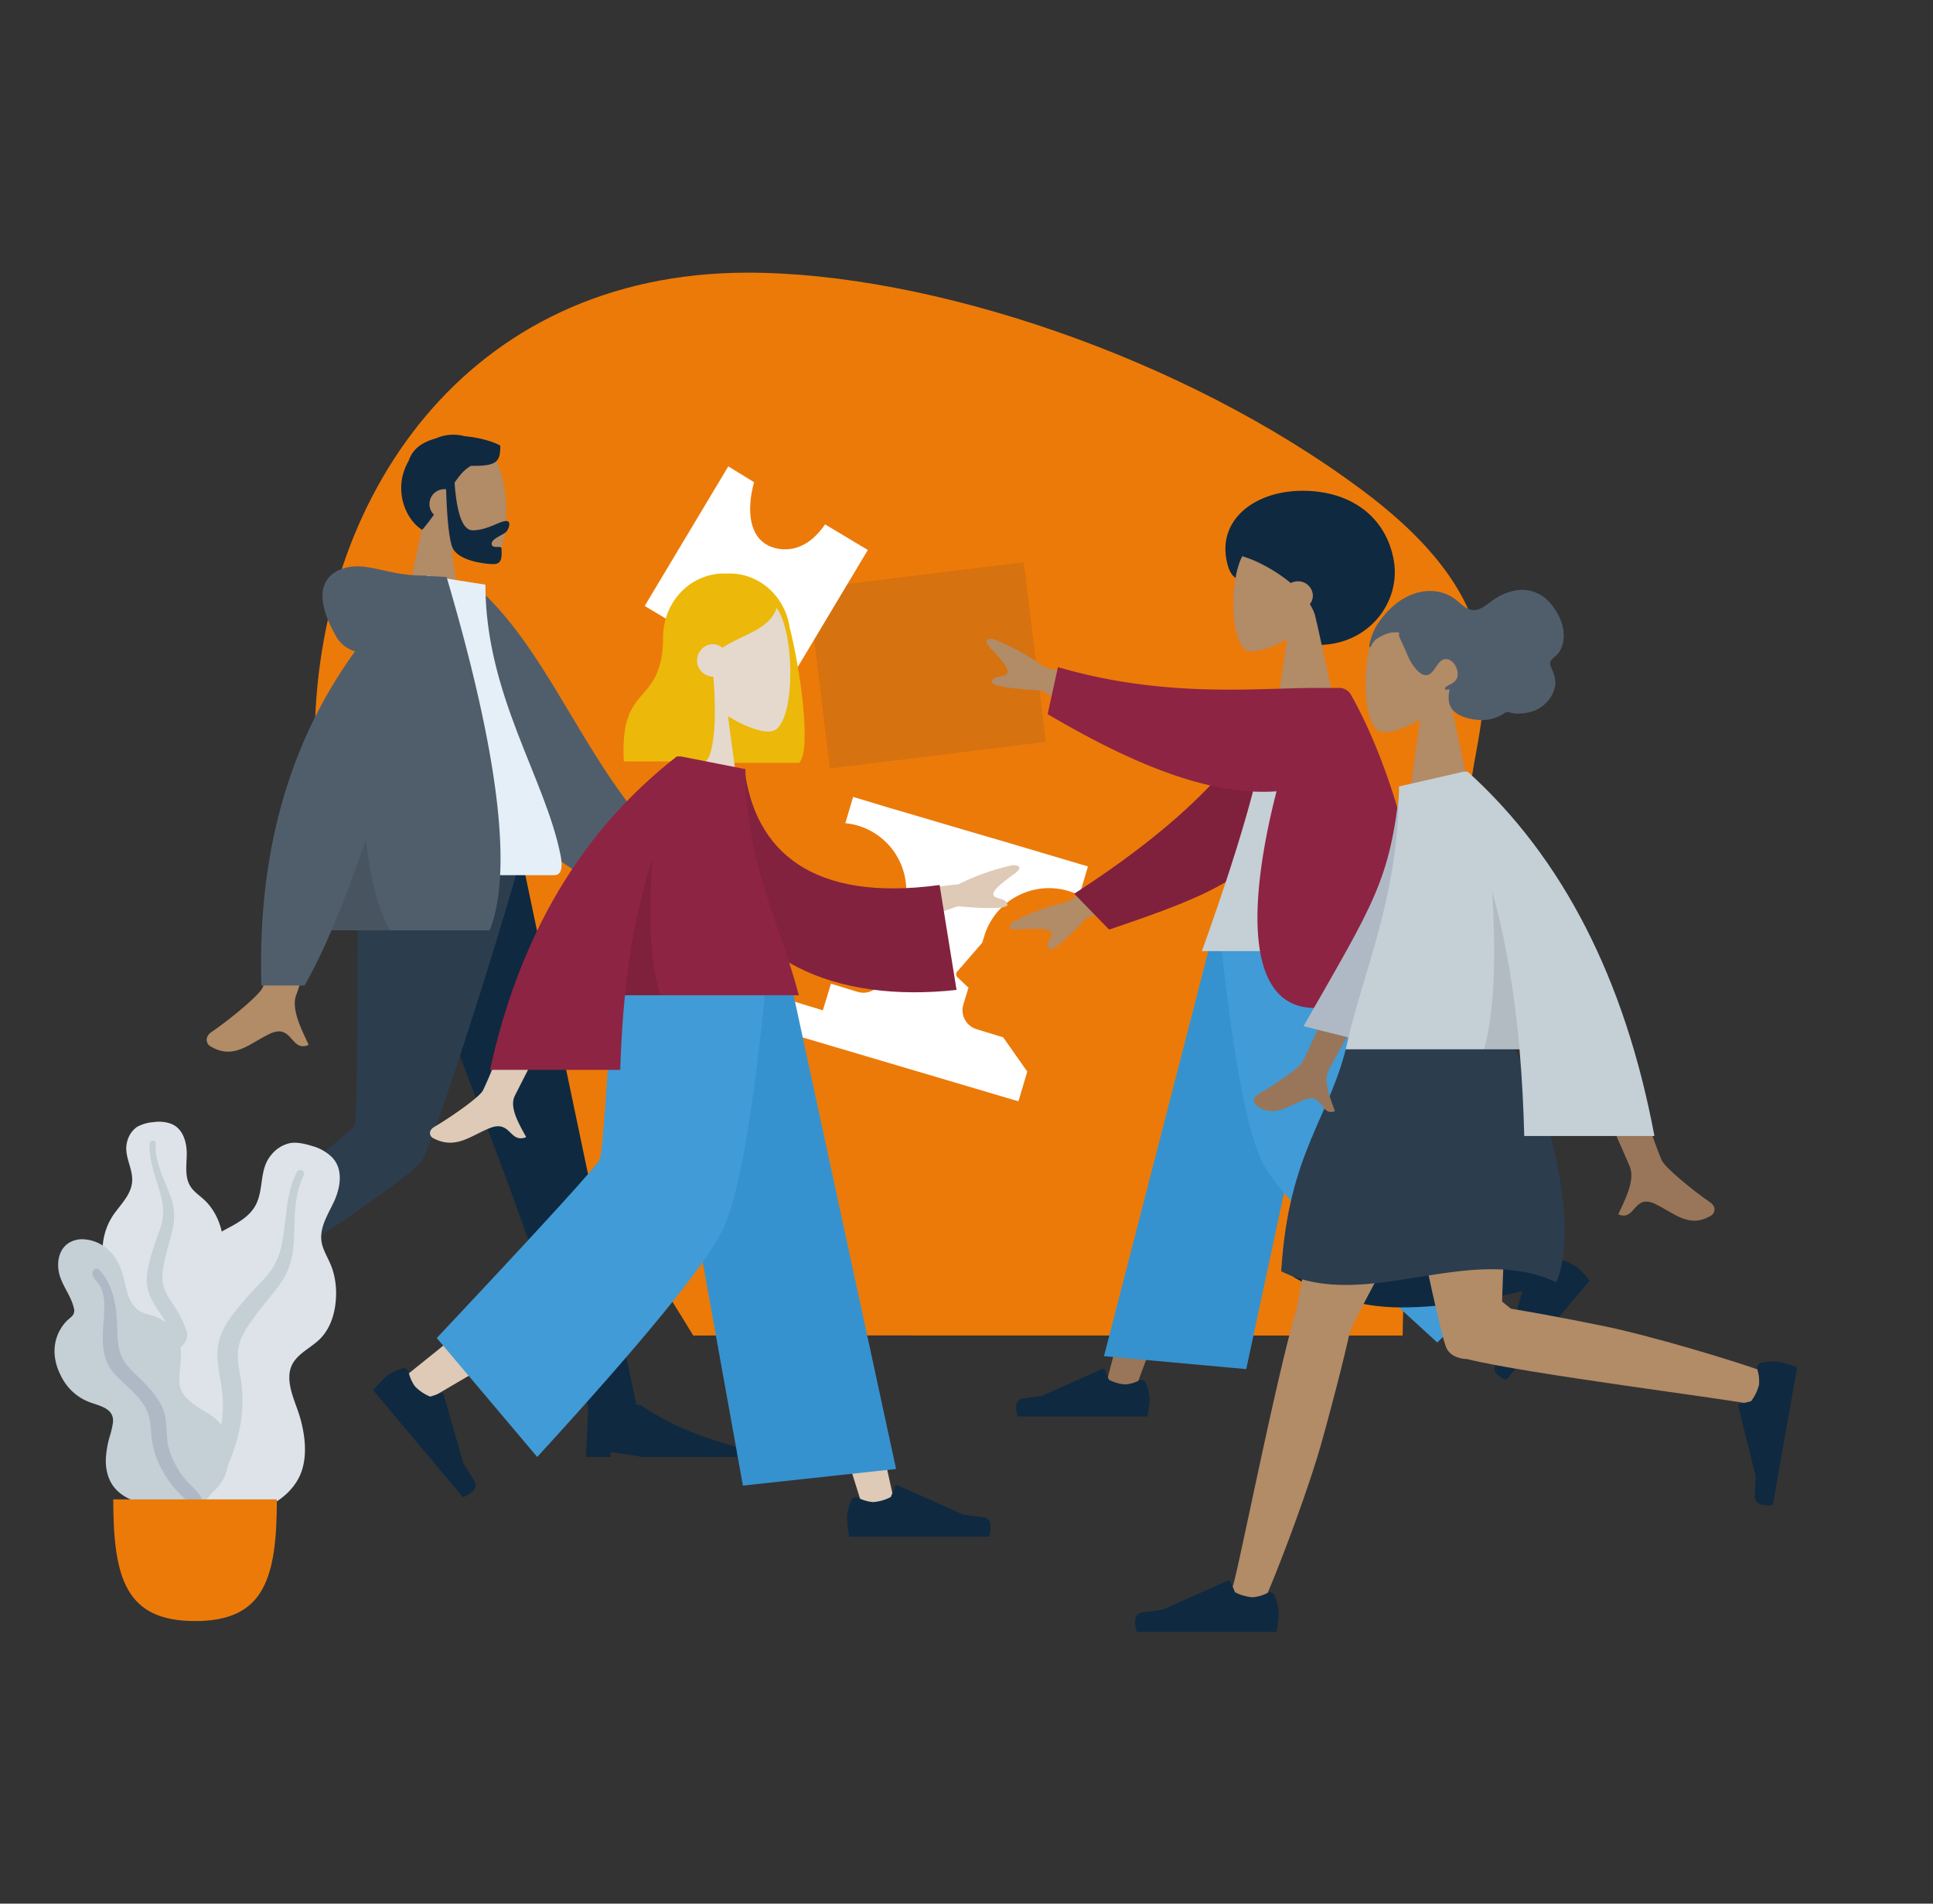 <svg xmlns="http://www.w3.org/2000/svg" width="780" height="768" viewBox="0 0 780 768"><rect x="0" y="0" width="780" height="768" fill="#333333" stroke="none"/><defs><style>.a{fill:#fff;}.b{fill:none;}.c,.w{fill:#ec7a09;}.d{fill:#d6720f;}.e{fill:#997659;}.e,.f,.g,.h,.i,.j,.k,.l,.m,.n,.o,.p,.q,.r,.s,.t,.u,.v,.w{fill-rule:evenodd;}.f{fill:#b28b67;}.g{fill:#0f2940;}.h{fill:#3692ce;}.i{fill:#419bd6;}.j{fill:#7f203c;}.k{fill:#c5cfd6;}.l{fill:#8d2443;}.m{fill:#2c3d4e;}.n{fill:#505e6c;}.o{fill:#afb9c5;}.p{fill:rgba(0,0,0,0.1);}.q{fill:#e4eff7;}.r{fill:#decab6;}.s{fill:#ecb809;}.t{fill:#e5d8cc;}.u{fill:#83223e;}.v{fill:#dde3e9;}</style></defs><rect class="b" width="780" height="768"/><path class="c" d="M172.739-13.5c73.117,0,175.526,33.637,248.265,88s42.689,94.51,42.689,129.452c0,53.734-26.35,142.732-26.689,211.354.034.038-286.427-.11-286.271,0C47.505,244.591-2,273.62-2,175.745S59.026-13.5,172.739-13.5Z" transform="translate(128.996 123.502)"/><g transform="translate(-546.279 -83.278)"><g transform="translate(872.28 320.808) rotate(-7)"><g transform="translate(0 0)"><rect class="d" width="86.041" height="71.301" transform="translate(0.8 0.914)"/><path class="d" d="M323.055,253.615H235.3V180.6h87.755ZM237.014,251.9h84.327V182.314H237.014Z" transform="translate(-235.3 -180.6)"/></g><g transform="translate(0.8 23.318)"><path class="d" d="M322.041,224.309v25.6H236V201.57c21.71-2.628,41.364,3.771,44.449,22.853h41.592Z" transform="translate(-236 -201.007)"/></g></g><g transform="translate(924.956 568.551) rotate(-140)"><path class="a" d="M9973.019-1261.561h0l-4.849-11.168a27.173,27.173,0,0,0,4.417-1.44,27.158,27.158,0,0,0,8.923-6.125,27.2,27.2,0,0,0,5.69-8.766,27.1,27.1,0,0,0,2-10.259,27.106,27.106,0,0,0-2.162-10.605l-1.121-2.639.258-15.454a1.6,1.6,0,0,0-1.5-1.626l-6.17-.386-2.748-6.471a8,8,0,0,0-7.385-4.887,7.955,7.955,0,0,0-3.13.639l-10.337,4.387-16.306-4.331-5-11.484,90.623-39.428,5.163,11.835-11.726,4.979,4.388,10.335-10.335,4.387a7.967,7.967,0,0,0-4.3,4.379,7.972,7.972,0,0,0,.055,6.138l2.745,6.471-4.008,4.7a1.6,1.6,0,0,0,.123,2.212l11.3,10.55,1.119,2.639a27.169,27.169,0,0,0,10.239,12.2,27.288,27.288,0,0,0,14.884,4.414h.007a27.119,27.119,0,0,0,10.626-2.164,27.153,27.153,0,0,0,4.726-2.591l-5.91-13.55,10.335,23.688-13.358,5.723-35.291,15.422-10.494,4.612-31.479,13.671Zm51.51-73.518c-.046-.1-.092-.193-.137-.29-.116-.25-.23-.5-.34-.755-.1-.227-.2-.467-.3-.711l-.019-.047.021.046h0c.094.231.194.471.3.711.112.259.227.512.339.754h0c.047.1.093.193.139.289Z" transform="translate(-9932.002 1404.307)"/><g transform="matrix(0.921, -0.391, 0.391, 0.921, 0.285, 50.078)"><rect class="b" width="102.654" height="102.655" transform="translate(0 11.215)"/></g></g><g transform="matrix(0.94, -0.342, 0.342, 0.94, 792.279, 288.85)"><path class="a" d="M79.623,35.323c-6.245,4.489-13.661,6.83-20.882,2.927-11.514-6.44-6.44-20.1-.2-28.688L50.935,0,0,41.373,41.373,92.308,92.308,50.935Z" transform="translate(0 0)"/></g></g><g transform="translate(398 198)"><g transform="translate(12 184)"><path class="e" d="M222.237,0,176.649,97.756,146.074,180.4H134L180.743,0Z" transform="translate(-98.705)"/><path class="f" d="M76.079,0c.485,40.546,7.565,95.135,8.7,97.663q1.131,2.527,78.092,64.282l-8.316,8.9Q63.744,117.9,59.542,110.835C55.34,103.773,41.66,38.79,30.676,0Z" transform="translate(56.632)"/><g transform="matrix(-0.643, 0.766, -0.766, -0.643, 232, 133.968)"><path class="g" d="M1.559,13.559A19.943,19.943,0,0,1,0,7.332,46.6,46.6,0,0,1,.837,0H53.223q2.042,6.751-2.358,7.289t-7.31.972L19.208,19.116a.929.929,0,0,1-1.227-.47l-.01-.024-1.565-3.8a16.7,16.7,0,0,0-6.619-1.9A14.99,14.99,0,0,0,4.072,14.6h0a1.858,1.858,0,0,1-2.463-.915Q1.582,13.621,1.559,13.559Z" transform="translate(0 0)"/></g><g transform="translate(0 170.26)"><path class="g" d="M53.312,24.97A19.943,19.943,0,0,1,54.871,31.2a46.6,46.6,0,0,1-.837,7.332H1.647Q-.395,31.778,4,31.239t7.31-.972L35.663,19.413a.929.929,0,0,1,1.227.47l.01.024,1.565,3.8a16.7,16.7,0,0,0,6.619,1.9A14.99,14.99,0,0,0,50.8,23.933h0a1.858,1.858,0,0,1,2.463.915Q53.289,24.908,53.312,24.97Z" transform="translate(-1 -19.332)"/></g><path class="h" d="M185.048,170.354l-57.4-5.231L170.188,0H221.6Z" transform="translate(-92.168 0)"/><path class="i" d="M168.235,122.6l-37.654,37.025q-59.49-53.975-69.366-70.438T43.46,0h57.884q4.3,63.984,5.8,66.961T168.235,122.6Z" transform="translate(39.391)"/></g><g transform="translate(96.465 0)"><path class="g" d="M67.115,75.193c-11.215,0-15.294-13.151-21.665-20.368C40.891,49.661,33.111,51.2,30.808,43.972,25.017,25.794,40.516,13,60.737,13s33.854,11.221,36.8,28.089S87.336,75.193,67.115,75.193Z" transform="translate(-29.581 -13)"/><g transform="translate(3.189 17.301)"><path class="f" d="M33.106,33.15c4.522-5.2,7.582-11.57,7.071-18.709C38.7-6.127,9.471-1.6,3.784,8.779S-1.226,45.494,6.123,47.35c2.931.74,9.174-1.073,15.529-4.824L17.663,70.164H41.214Z" transform="translate(0 0)"/></g><path class="g" d="M70.876,50.671a6.242,6.242,0,0,1,2.878-.7A5.909,5.909,0,0,1,79.8,55.743a5.573,5.573,0,0,1-1.211,3.464,18.237,18.237,0,0,1,2.729,7.235c4.962,0,23.07-18.389,5.031-35.689s-44.108,7.4-36.275,8.837C54.573,40.418,63.644,44.63,70.876,50.671Z" transform="translate(-44.508 -13.452)"/></g><g transform="translate(0 59.749)"><path class="f" d="M243.085.727l-38.677-10.6a89.672,89.672,0,0,0-20.417-11.247c-1.86-.32-4.94-.134-1.091,3.851s7.7,8.335,6.6,10.006-5.1.411-6.261,3.058q-1.159,2.647,19.9,3.792L233.21,15.744Zm3.418,62.25L213.953,84.8a92.551,92.551,0,0,0-22.126,8.117c-1.4,1.164-3.09,3.521,2.712,3.113s11.926-.6,12.726,1.209-2.711,3.967-1.092,6.405q1.618,2.438,15.292-12.225l32.232-12.2Z" transform="translate(-181.055 21.224)"/><path class="j" d="M14.1,72.022C39.03,47.467,69.774,31.76,111.889,18.154L102.047.524C58.329,3.381,34.98,5.917,17.216,30.668,12.757,36.88,5.033,58.421.364,69.593Z" transform="matrix(-0.966, 0.259, -0.259, -0.966, 148.263, 91.359)"/><path class="k" d="M168.571,106.191H90Q116.7,31.865,117.275,4.165c.02-.941,1.924-2.6,2.767-2.383Q129.285,4.165,139.824,0C158.451,27.347,164.892,61.018,168.571,106.191Z" transform="translate(-3.016 19.77)"/><path class="l" d="M185.293-.572C162.771-.4,126.231,3.35,84.09-9L79.93,9.978c31.85,18.7,64.1,33.185,92.36,31.128C160.018,89.159,160.584,128.5,187.676,128.5H229.57c6.654-40.82-10.834-97.419-27.045-125.966a5.508,5.508,0,0,0-5.042-3.145H185.309Z" transform="translate(-55.19 20.387)"/></g></g><g transform="translate(454 238)"><g transform="translate(4 176.474)"><path class="g" d="M208,98.088q-35.984,10.065-62.092,10.065t-48.5-15.5q35.214-10.331,58-10.331T208,98.088Z" transform="translate(-38.408 4.838)"/><path class="f" d="M167.506,117.824a5.657,5.657,0,0,0,.582-1.136c3.207-8.48,54.568-99.963,59.685-116.689H169.947c-3.89,12.717-21.4,92.52-23.865,108.442C138.307,133.557,122.3,214.9,120.254,220.53c-2.15,5.928,9.947,12.1,13.17,4.816,5.129-11.6,17.35-43.681,22.792-63.271C161.317,143.708,165.471,127.184,167.506,117.824Z" transform="translate(-80.773 4.838)"/><path class="f" d="M45.169,128.994c23.482,5.935,109.373,16.664,115.267,18.347,6.063,1.731,11.38-10.767,3.885-13.474-11.925-4.308-44.784-14.261-64.707-18.322-16.025-3.267-30.647-5.933-40.464-7.494C59.981,80.473,63.783,14.294,61.291,0H10.126c2.39,13.707,22.59,113.718,26.344,123.729C37.662,127.3,41.217,128.882,45.169,128.994Z" transform="translate(88.874 4.838)"/><g transform="translate(267.318 136.259) rotate(100)"><path class="g" d="M1.678,14.6A21.472,21.472,0,0,1,0,7.894,50.177,50.177,0,0,1,.9,0H57.3q2.2,7.268-2.538,7.848T46.9,8.894L20.68,20.581a1,1,0,0,1-1.321-.506l-.011-.026-1.685-4.088a17.984,17.984,0,0,0-7.127-2.046,16.139,16.139,0,0,0-6.152,1.8h0a2,2,0,0,1-2.652-.985Q1.7,14.665,1.678,14.6Z" transform="translate(0 0)"/></g><g transform="translate(0 223.17)"><path class="g" d="M57.322,25.4A21.472,21.472,0,0,1,59,32.106,50.178,50.178,0,0,1,58.1,40H1.7q-2.2-7.268,2.538-7.848t7.87-1.047L38.32,19.419a1,1,0,0,1,1.321.506l.011.026,1.685,4.088a17.984,17.984,0,0,0,7.127,2.046,16.139,16.139,0,0,0,6.152-1.8h0a2,2,0,0,1,2.652.985Q57.3,25.335,57.322,25.4Z" transform="translate(-1 -19.332)"/></g><path class="m" d="M184.64,0q-33.82-9.676-64,0c-7,31.937-24.009,44.613-27,93.579,34,16.894,76-12.048,111,4.426C214.64,74.961,200.64,19.465,184.64,0Z" transform="translate(-34.641 4.838)"/></g><g transform="translate(97)"><g transform="translate(0 8)"><path class="f" d="M33.738,34.49c4.608-5.409,7.727-12.037,7.205-19.465C39.442-6.375,9.651-1.667,3.857,9.134s-5.106,38.2,2.383,40.13c2.987.77,9.349-1.116,15.825-5.019L18,73H42Z" transform="translate(0 0)"/></g><path class="n" d="M16.091,44.984A27.439,27.439,0,0,1,17.378,40.7a20.025,20.025,0,0,1,2.526-4.7,35.508,35.508,0,0,1,6.678-7.246c4.585-3.74,10.421-5.9,16.16-5.2a16.589,16.589,0,0,1,8.1,3.3c2.163,1.662,4.244,4.109,7.045,4.285,3.048.191,5.841-2.5,8.286-4.16a22.266,22.266,0,0,1,8.909-3.768A14.812,14.812,0,0,1,89.27,28.58c3.957,4.711,6.834,11.62,4.235,17.862a8.009,8.009,0,0,1-2,2.949c-.818.743-2.067,1.534-2.4,2.722-.352,1.263.7,2.892,1.108,4.031a11.865,11.865,0,0,1,.894,5.12,13.2,13.2,0,0,1-4.045,7.611,13.446,13.446,0,0,1-6.976,3.582,19.576,19.576,0,0,1-5.248.4,16.333,16.333,0,0,1-2.485-.5,2.247,2.247,0,0,0-1.977.481,16.216,16.216,0,0,1-10.452,2.59c-3.154-.263-6.788-1.027-9.361-3.188-2.857-2.4-2.8-5.709-2.128-9.244-.712.353-2.683.572-1.505-.835a6.375,6.375,0,0,1,1.946-1.112,7.081,7.081,0,0,0,1.946-1.5c2.185-2.514-.022-7.629-2.768-8.472-4.08-1.252-4.994,4.518-7.907,6.011-1.675.858-3.427-.315-4.682-1.513a18.745,18.745,0,0,1-3.815-5.894c-.815-1.781-1.573-3.588-2.4-5.361-.388-.828-1.73-3.168-1.056-4.1-2.923-.583-6.178.632-8.7,2.224A5.946,5.946,0,0,0,17.113,45c-.119.249-.378.989-.7,1.02-.605.057-.379-.683-.319-1.035" transform="translate(-14.5 -23)"/></g><g transform="translate(0 73.317)"><path class="e" d="M206.193,74.45l-21.9.082q36.017,81.051,37.559,84.874c2.314,5.735-2.583,14.468-4.677,19.162,6.82,3.052,6.093-8.25,14.7-4.248,7.853,3.653,13.826,10.273,22.9,4.675,1.115-.688,2.338-3.28-.616-5.3-7.358-5.045-17.961-13.875-19.393-16.781Q231.834,150.963,206.193,74.45Z" transform="translate(-18.163 0)"/><path class="e" d="M226.648,74.45l18.62.07q-30.627,68.92-31.938,72.171c-1.968,4.876,2.2,12.3,3.977,16.294-5.8,2.6-5.181-7.015-12.5-3.612-6.677,3.107-11.757,8.735-19.472,3.975-.948-.585-1.988-2.789.523-4.511,6.257-4.29,15.273-11.8,16.491-14.27Q204.844,139.512,226.648,74.45Z" transform="matrix(0.996, 0.087, -0.087, 0.996, -117.581, -44.242)"/><path class="o" d="M0,98.2l17.179.356C24.715,60.869,31.6,53.032,64.352,5.775L33.171-4.983C-14.233-15.374,20.287,8.177,7.122,59.4,3.714,72.654.728,86.5,0,98.2Z" transform="translate(136.61 102.827) rotate(175)"/><path class="k" d="M89.911.016,63.934,5.965C63.934,50.644,49.7,79.15,42.4,112h70.156c.988,11.351,1.6,23.018,1.911,35H167Q149.144,52,91.626,0h-1.7Z" transform="translate(46.598)"/><path class="p" d="M100.034,48.259q2.712,41.762-3.19,63.741H111.1c-1.958-22.486-5.412-43.733-11.069-63.741Z" transform="translate(48.054 0)"/></g></g><g transform="translate(18069.871 -1664.163)"><g transform="translate(-18041.445 2012.955)"><path class="g" d="M128,0l48.082,127.227L209.783,221H229L182.674,0Z"/><path class="m" d="M116.117,0c-.523,43.654-.145,102.427-1.363,105.149Q113.536,107.87,39,167.157L48.9,184q88.492-57.066,93.016-64.669C146.445,111.728,169.174,41.763,181,0Z"/><g transform="matrix(0.643, 0.766, -0.766, 0.643, 52.216, 152.78)"><path class="g" d="M0,40,1,19H22Q36.936,29.5,61,36v4H23L10,38v2Z"/></g><g transform="translate(208 199)"><path class="g" d="M0,40,1,19H22Q36.936,29.5,61,36v4H23L10,38v2Z"/></g></g><g transform="translate(-17961.574 1810.519)"><g transform="translate(54 31)"><path class="f" d="M8.262,34.49C3.654,29.081.536,22.453,1.057,15.025c1.5-21.4,31.292-16.693,37.087-5.892s5.106,38.2-2.383,40.13c-2.987.77-9.349-1.116-15.825-5.019L24,73H0Z"/></g><path class="g" d="M75.135,48.389q1.378,19.2,7.29,19.2c5.913,0,10.929-3.754,13.524-3.754,1.891,0,1.469,2.367.215,4.121C95.131,69.4,90.094,70.8,90.094,73.04s3.979.508,3.979,1.839c0,2.2.7,6.342-3.122,6.342-3.868,0-14.956-1.409-16.857-7.15q-1.84-5.557-2.379-23.029A6.061,6.061,0,0,0,71,51a6,6,0,0,0-4.192,10.292c-1.388,1.96-2.944,4.007-4.727,6.119-6.7-4.019-12.059-16.455-5.511-27.756,1.81-5.536,6.3-7.82,11.138-9.193a17.407,17.407,0,0,1,11.425-.842c6.734.578,12.747,2.631,14.451,3.85,0,6.375-1.235,8.267-11.786,8.1C79.2,42.94,77.211,45.3,75.135,48.389Z"/></g><g transform="translate(-17986.473 1892.643)"><path class="f" d="M200.214,92.211l33.819,24.834a91.033,91.033,0,0,1,22.99,9.238c1.454,1.325,3.211,4.007-2.818,3.544s-12.391-.68-13.223,1.376,2.816,4.516,1.135,7.29q-1.682,2.775-15.889-13.914l-33.49-13.887Zm-129.849.857,22.156.087Q72,159.4,70.364,163.452c-2.453,6.08,2.738,15.34,4.958,20.316-7.231,3.236-6.46-8.747-15.582-4.5-8.326,3.873-14.659,10.892-24.278,4.956-1.183-.73-2.479-3.477.653-5.624,7.8-5.349,19.042-14.711,20.561-17.792Q59.784,154.5,70.364,93.069Z" transform="translate(-34.163 9.278)"/><path class="n" d="M0,2.366,9,0c36.447,26.308,55.285,81.327,99.428,107.483L99.51,120.75C26.673,118.133,2.811,51.1,0,2.366Z" transform="translate(99.371 7.022) rotate(5)"/><path class="q" d="M90,120.866h81.119c3.707,0,3.008-5.352,2.472-8.053C167.408,81.641,143.267,48.04,143.267,3.669L119.868,0C100.515,31.127,93.822,69.45,90,120.866Z" transform="translate(-30.8 3.725)"/><path class="n" d="M92.768,30.808a13.382,13.382,0,0,1-8.073-6.835C76.142,8.541,79.231.045,88.37-2.748s17.29,2.96,31.852,2.96A14.655,14.655,0,0,1,122.4.361l7.325.418q31.524,106.84,17.388,142.564H83.265a217.782,217.782,0,0,1-10.86,22.265h-17.4Q52.552,86.2,92.768,30.808Z" transform="translate(-32.916 3.513)"/><path class="p" d="M95.555,100.5q3.012,25.2,9.791,36.58H81.652Q88.271,121.644,95.555,100.5Z" transform="translate(-31.303 9.777)"/></g></g><g transform="translate(12790.5 -311.625)"><g transform="translate(-12657.717 692.539)"><path class="r" d="M134,0l49.082,124.227L216,229.25h13L178.674,0Z"/><path class="r" d="M124.117,0c-.523,43.654-8.145,102.427-9.363,105.149q-1.218,2.721-84.078,69.209l8.953,9.581q97.768-57.005,102.292-64.608C146.445,111.728,161.174,41.763,173,0Z"/><g transform="matrix(0.643, 0.766, -0.766, 0.643, 47.216, 152.78)"><path class="g" d="M2.678,25.4A21.472,21.472,0,0,0,1,32.106,50.177,50.177,0,0,0,1.9,40H58.3q2.2-7.268-2.538-7.848T47.9,31.106L21.68,19.419a1,1,0,0,0-1.321.506l-.011.026-1.685,4.088a17.984,17.984,0,0,1-7.127,2.046,16.139,16.139,0,0,1-6.152-1.8h0a2,2,0,0,0-2.652.985Q2.7,25.335,2.678,25.4Z"/></g><g transform="translate(208 199)"><path class="g" d="M2.678,25.4A21.472,21.472,0,0,0,1,32.106,50.177,50.177,0,0,0,1.9,40H58.3q2.2-7.268-2.538-7.848T47.9,31.106L21.68,19.419a1,1,0,0,0-1.321.506l-.011.026-1.685,4.088a17.984,17.984,0,0,1-7.127,2.046,16.139,16.139,0,0,1-6.152-1.8h0a2,2,0,0,0-2.652.985Q2.7,25.335,2.678,25.4Z"/></g><path class="h" d="M167,218.433l61.8-6.708L183,0H127.644Z"/><path class="i" d="M43.46,158.9,84,206.886q64.05-69.954,74.683-91.29T177.8,0H115.478q-4.634,82.926-6.248,86.785T43.46,158.9Z"/></g><g transform="translate(-12616.999 543)"><g transform="translate(78.095)"><path class="s" d="M102.081,48.822c3.934,15.155,9.06,49.221,3.829,54.564H72.816q-.005-.092-.01-.184C60.54,101.784,51,90.911,51,77.708V52.652C51,38.485,61.985,27,75.535,27h2.282C90.123,27,100.313,36.472,102.081,48.822Z" transform="translate(-35.024 -27)"/><g transform="translate(19.4 4.773)"><path class="t" d="M9.429,41.151C4.17,34.7.611,26.789,1.206,17.927,2.919-7.606,36.915-1.989,43.528,10.9s5.827,45.576-2.719,47.88C37.4,59.7,30.139,57.446,22.75,52.789L27.388,87.1H0Z"/></g><path class="s" d="M73.232,68.417c1.262,14.172.756,30.356-3,34.2H37.134C35.29,69.119,53.11,82.09,53.11,50.553c1.111-1.135,2.161-2.258,3.2-3.227l-.037-.927Q64.869,28,78.084,28C91.3,28,95.469,34.429,99.021,39.887,96.365,49.414,86.059,50.827,76.9,56.766A6.085,6.085,0,0,0,72.947,55.3a6.569,6.569,0,0,0,0,13.124Q73.09,68.424,73.232,68.417Z" transform="translate(-37 -26.807)"/></g><g transform="translate(0 73.797)"><path class="r" d="M192,63.31l39.483-4.633A94.5,94.5,0,0,1,253.28,51c1.867-.047,4.836.537.412,3.709s-8.913,6.682-8.125,8.375,4.9,1.063,5.584,3.667q.682,2.6-20.032.846L199.084,78.526ZM67.97,71.171l21.9.071Q53.851,140.961,52.308,144.25c-2.314,4.933,2.583,12.445,4.677,16.483-6.82,2.625-6.093-7.1-14.7-3.654-7.853,3.143-13.826,8.837-22.9,4.021-1.115-.592-2.338-2.821.616-4.563C27.362,152.2,37.965,144.6,39.4,142.1Q42.328,136.988,67.97,71.171Z" transform="translate(-18.163 -7.13)"/><path class="u" d="M0,.583,17.167.068c7.07,32.367,31.791,51.04,82.477,39.552l10.5,41.56C62.668,90.7,19.175,77.871,6.646,33.918,3.4,22.54.587,10.65,0,.583Z" transform="translate(109.835 3.72) rotate(5)"/><path class="l" d="M119.491.014l25.977,5.118c0,38.433,14.232,62.954,21.532,91.211H96.844c-.988,9.764-1.6,19.8-1.911,30.107H42.4Q60.257,44.727,117.776,0h1.7Z" transform="translate(-18.163)"/><path class="p" d="M107.912,48.259q-2.712,35.923,3.19,54.829H96.844c1.958-19.342,5.412-37.619,11.069-54.829Z" transform="translate(-18.163 -6.747)"/></g></g></g><g transform="translate(22 452.557)"><g transform="translate(19.467 0)"><path class="v" d="M21.532,1.147a14.317,14.317,0,0,1,7.267.765c4.795,2.035,6.157,7.7,6.092,12.3-.071,4.955-1.123,10.368,2.644,14.36,1.732,1.836,3.886,3.24,5.587,5.11a24.153,24.153,0,0,1,4.3,6.738c1.938,4.508,2.89,9.81,1.117,14.539-1.561,4.164-5.487,7.922-4.639,12.656.885,4.939,5.865,8.715,8.978,12.394,3.523,4.163,6.767,9.484,7.3,14.944.511,5.232-1.767,10.524-5.262,14.479-6.984,7.9-17.481,11.778-28.066,11.754-4.494-.01-9.582-.213-13.46-2.628a7.417,7.417,0,0,1-2.543-2.748,8.96,8.96,0,0,0-2.46-2.462A14.6,14.6,0,0,1,3.7,107.093c-3.841-9.507-.771-21.269,4.605-29.712,1.274-2,2.317-3.925,1.7-6.309C9.358,68.583,7.77,66.339,6.366,64.2a55.286,55.286,0,0,1-4.056-6.417,14.562,14.562,0,0,1-1.255-7.523A25.593,25.593,0,0,1,6.567,36.833c2.9-3.814,6.3-7.463,6.309-12.46.008-5.3-3.532-10.008-2.024-15.392a10.261,10.261,0,0,1,3.9-5.854A15.9,15.9,0,0,1,21.532,1.147Z" transform="translate(-1 -1)"/><path class="k" d="M23.173,11a1.221,1.221,0,0,1,1.553-.952c.874.244.857,1.061.834,1.789a24.047,24.047,0,0,0,.791,6.582c1.118,4.513,3.183,8.671,4.82,13.006a23.675,23.675,0,0,1,1.443,13.387c-.9,4.321-2.325,8.531-3.25,12.858-.816,3.814-1.684,7.835-.441,11.639,1.2,3.662,3.838,6.643,5.741,9.952a46.923,46.923,0,0,1,5.921,22.269,41.641,41.641,0,0,1-.832,10.858c-.485,2.051-1.136,4.822-2.894,6.238a2.007,2.007,0,0,1-2.878-.088c-.64-.907-.079-2.311.125-3.277a49.68,49.68,0,0,0,.847-12.709,45.885,45.885,0,0,0-1.985-12.154,41.131,41.131,0,0,0-5.178-10.114c-2.19-3.252-4.467-6.51-5.372-10.363-.919-3.913-.172-7.895.826-11.733,1.056-4.06,2.44-8,3.87-11.953a20.973,20.973,0,0,0,1.119-11.519C26.712,26.753,22.643,19.283,23.173,11Z" transform="translate(-4.226 -2.382)"/></g><g transform="translate(27.085 8.464)"><path class="v" d="M76.931,1.339A18.191,18.191,0,0,1,85.05,6.025c4.548,4.9,3.152,12.309.642,17.719-2.7,5.823-6.8,11.677-4.489,18.358,1.061,3.072,2.845,5.854,3.852,8.949a31.208,31.208,0,0,1,1.48,10.2c-.109,6.34-1.8,13.1-6.374,17.775-4.031,4.112-10.623,6.514-12.13,12.555-1.573,6.3,2.272,13.357,3.979,19.328,1.932,6.756,2.924,14.737.664,21.471-2.166,6.454-7.635,11.527-13.825,14.386-12.368,5.713-26.729,4.834-39.131-.7-5.266-2.35-11.126-5.237-14.4-10.111a9.534,9.534,0,0,1-1.531-4.573A11.5,11.5,0,0,0,2.2,127.2a18.824,18.824,0,0,1-2.188-9.837C.537,104.117,10.355,91.8,21.123,84.616c2.551-1.7,4.792-3.437,5.327-6.578.558-3.279-.117-6.76-.633-10.02a71.442,71.442,0,0,1-1.365-9.7,19,19,0,0,1,2.5-9.55,33.42,33.42,0,0,1,13.56-13.01c5.415-3,11.335-5.548,13.985-11.454,2.809-6.259,1.147-13.673,5.762-19.256A13.349,13.349,0,0,1,67.933.154C70.885-.353,74.109.482,76.931,1.339Z" transform="translate(0 0)"/><path class="k" d="M75.718,13.686a1.556,1.556,0,0,1,2.315-.314c.894.748.447,1.706.039,2.556a31.5,31.5,0,0,0-2.522,8.209c-1.057,5.93-.819,11.937-1.176,17.929s-1.8,11.685-5.323,16.61C65.729,63.32,61.864,67.56,58.515,72.2c-2.951,4.089-6.072,8.4-6.612,13.552-.52,4.963,1.008,9.879,1.5,14.795,1.019,10.176-.918,20.091-4.74,29.474a54.412,54.412,0,0,1-6.659,12.422c-1.641,2.174-3.854,5.115-6.651,5.871-1.289.348-3.028-.111-3.319-1.613-.274-1.41,1.118-2.778,1.862-3.816a64.928,64.928,0,0,0,7.646-14.606,60.128,60.128,0,0,0,4.044-15.434,53.793,53.793,0,0,0-.757-14.691c-.858-5-1.814-10.051-.854-15.088.974-5.116,3.933-9.439,7.111-13.461,3.361-4.254,7.044-8.2,10.786-12.127a27.387,27.387,0,0,0,7.34-13.054C71.6,34.2,70.757,23.223,75.718,13.686Z" transform="translate(-4.915 -1.997)"/></g><g transform="translate(0 47.398)"><path class="k" d="M11.262,0a16.107,16.107,0,0,1,12.4,6.4c3.538,4.393,4.252,9.758,5.689,14.993a13.384,13.384,0,0,0,4.1,6.962c1.96,1.61,4.448,1.932,6.793,2.719a15.853,15.853,0,0,1,9.968,9.979c1.824,5.636-.108,11.32.225,17.031.305,5.245,5.477,8.518,9.638,11.032,4.1,2.48,7.8,4.8,9.035,9.631,1.31,5.123,1.75,10.841-.065,15.9-3.022,8.427-11.866,12.137-20.412,12.713-7.755.522-17.507-.3-23.331-5.927-3.485-3.369-4.747-8.08-4.591-12.768a38.866,38.866,0,0,1,1.421-8.619A38.887,38.887,0,0,0,23.578,74c.541-5.488-4.531-6.543-8.849-8.05a21.059,21.059,0,0,1-12-10.572C.241,50.684-.8,45.416.689,40.25a17.659,17.659,0,0,1,4.016-7.067c.825-.9,1.987-1.643,2.731-2.585a3.487,3.487,0,0,0,.3-3.048c-1.107-4.756-4.556-8.694-5.79-13.442C.837,9.823,1.5,4.489,5.413,1.725A10.232,10.232,0,0,1,11.262,0Z" transform="translate(0 0)"/><path class="o" d="M20.825,14.543c5.288,5.632,6.725,13.275,7.147,20.682.236,4.153-.01,8.534,1.211,12.563,1.044,3.448,3.492,6.084,6.015,8.575,5.079,5.015,10.743,10.113,12.228,17.371.872,4.259.283,8.659,1.488,12.871a35.4,35.4,0,0,0,5.369,10.824c1.888,2.6,4.349,4.6,6.413,7.024.63.741,1.532,1.832,1.272,2.877-.3,1.225-1.864,1.613-2.971,1.42-2.581-.448-4.754-2.913-6.441-4.7a40.523,40.523,0,0,1-6.269-8.6,36.149,36.149,0,0,1-4.066-11.174c-.676-4.086-.339-8.344-1.882-12.265-2.6-6.6-8.891-10.491-13.443-15.634-5.671-6.408-4.825-14.383-4.245-22.265.319-4.332.636-9.223-1.552-13.178-.836-1.51-2.7-2.917-3.058-4.633C17.71,14.726,19.506,13.137,20.825,14.543Z" transform="translate(-2.765 -2.15)"/></g><path class="w" d="M28,181c0,32.213,5.257,49.091,33.01,49.091S94.019,213.213,94.019,181Z" transform="translate(-4.301 -28.648)"/></g></svg>